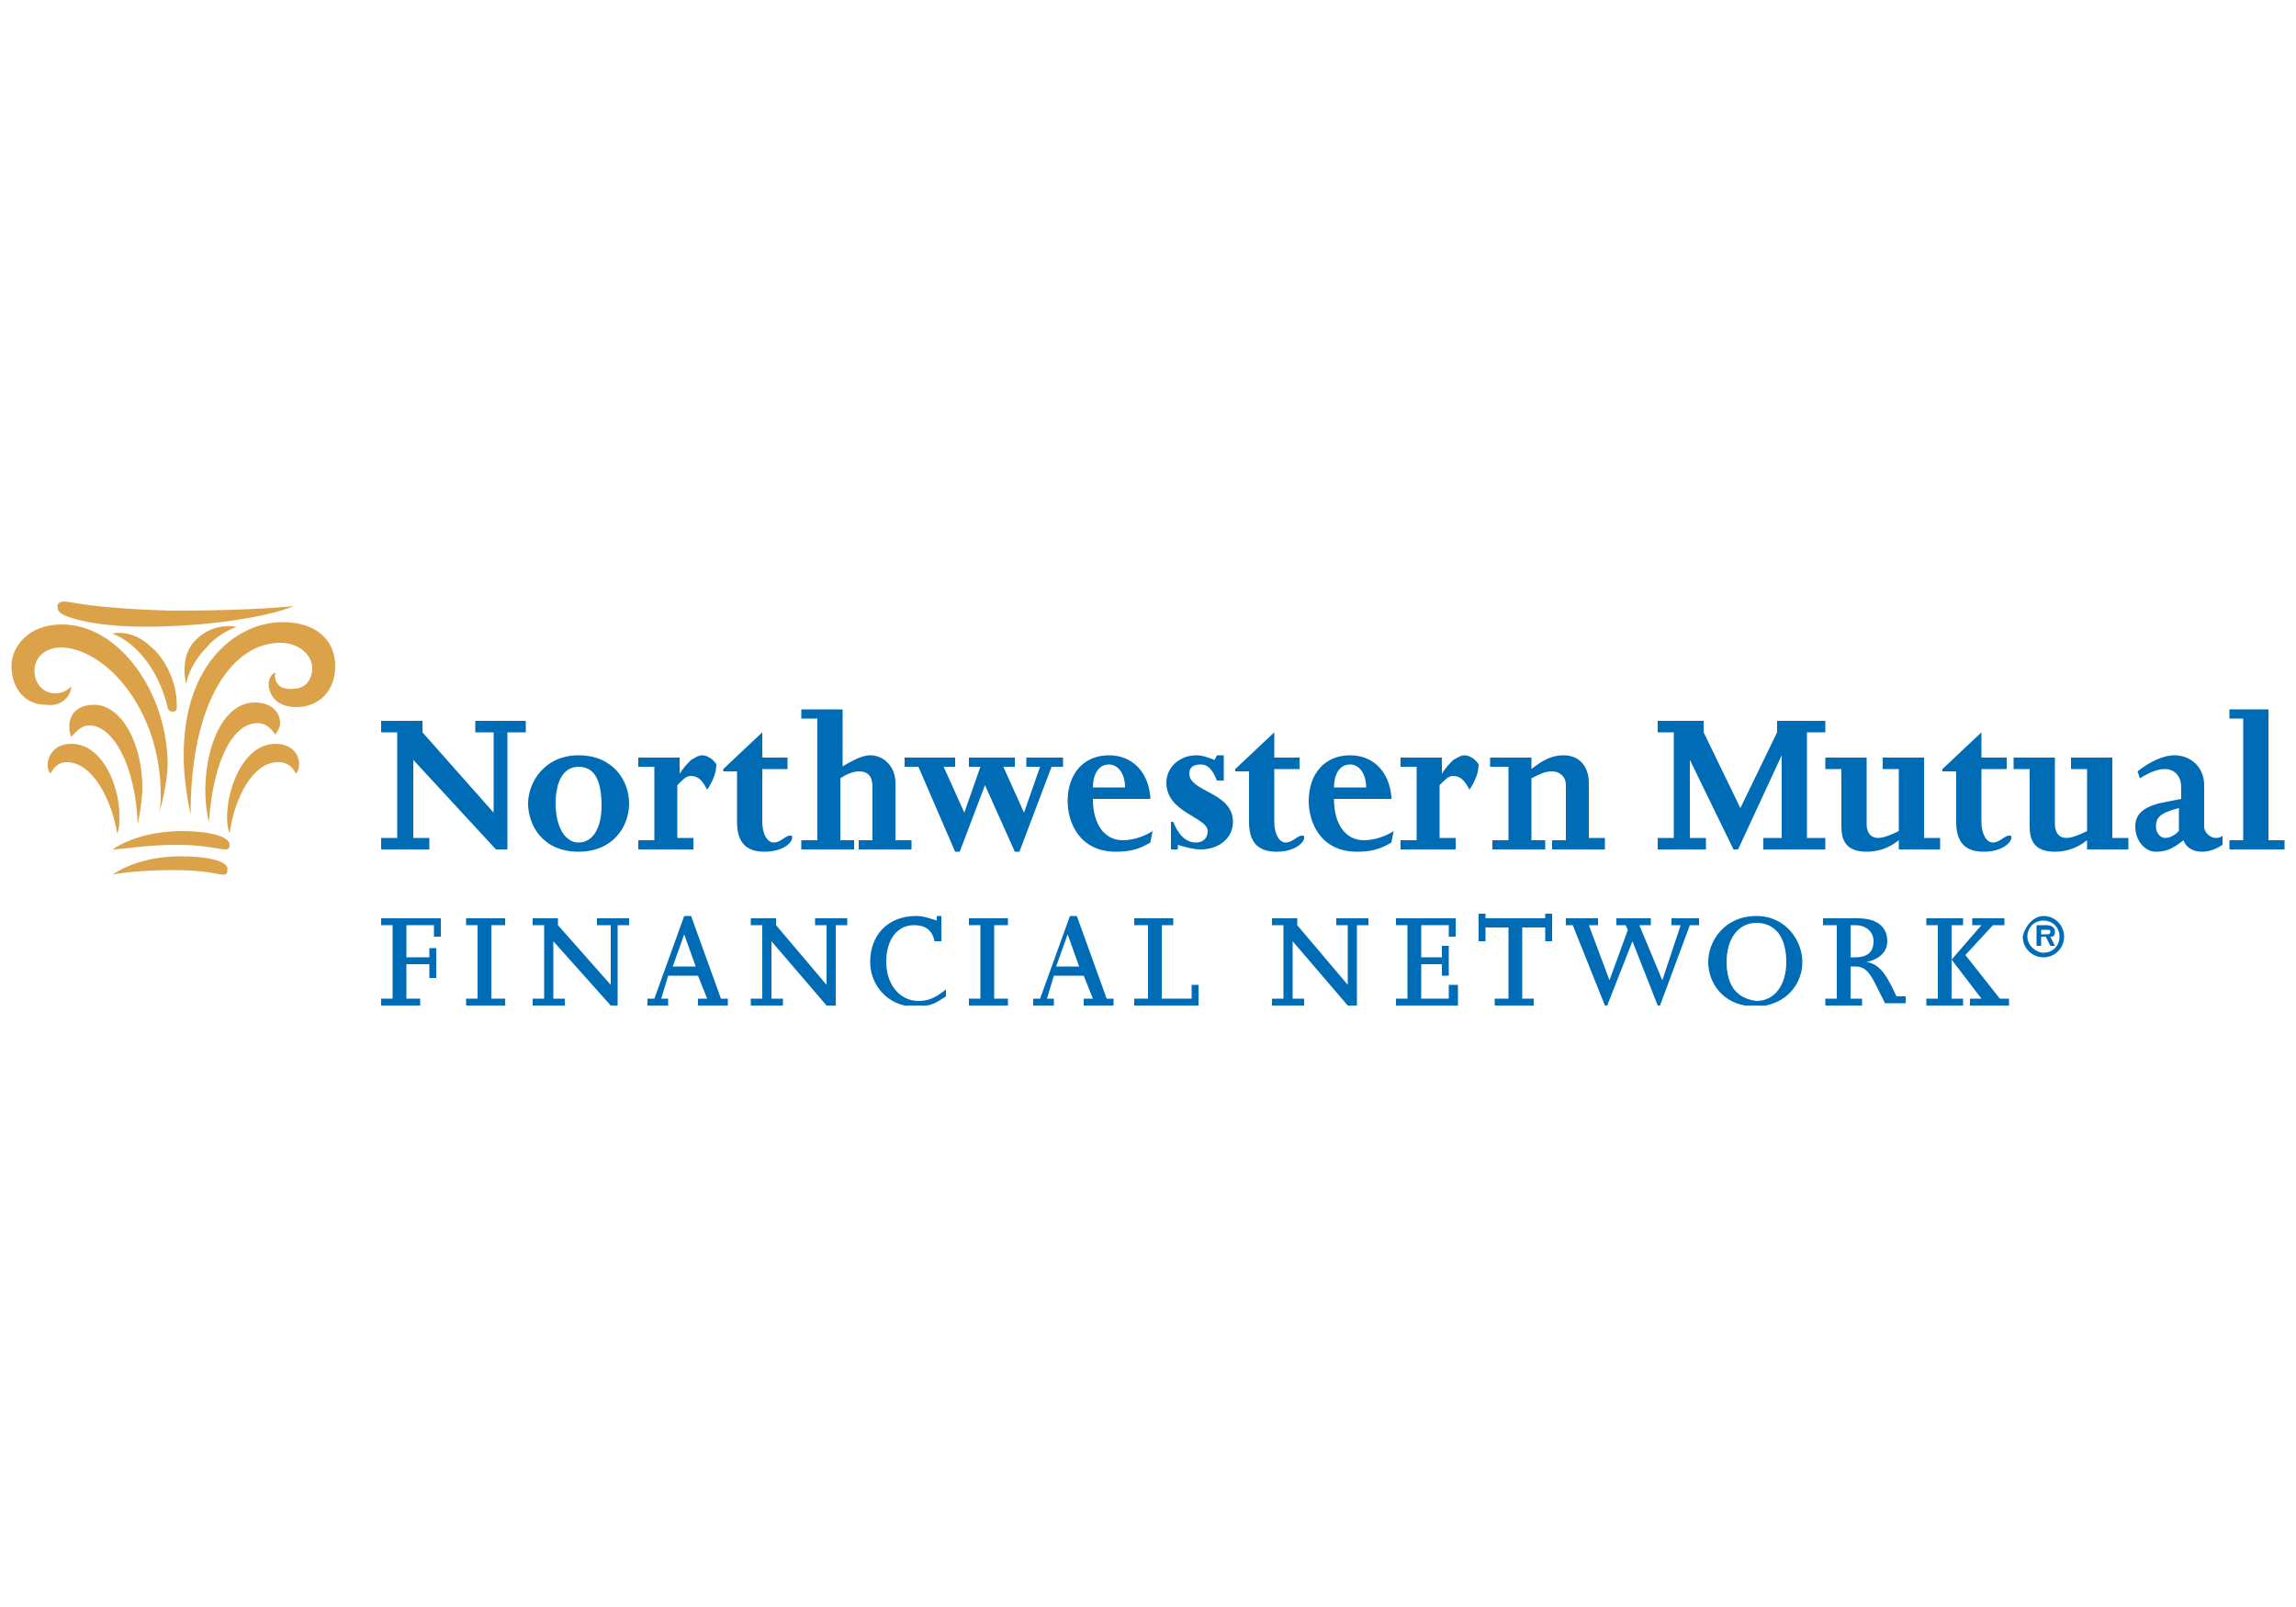<svg xmlns="http://www.w3.org/2000/svg" xmlns:xlink="http://www.w3.org/1999/xlink" id="Layer_1" x="0px" y="0px" viewBox="0 0 100 70" style="enable-background:new 0 0 100 70;" xml:space="preserve"> <style type="text/css"> .st0{fill:#ED1D24;} .st1{fill:#145BA3;} .st2{fill:#221F20;} .st3{fill:#FFFFFF;} .st4{fill:#0076C0;} .st5{clip-path:url(#SVGID_00000013899302966501252450000012654376607486335155_);} .st6{fill:#182F58;} .st7{fill:#231F20;} .st8{fill:#1379C8;} .st9{fill:#293682;} .st10{clip-path:url(#SVGID_00000028314423636904987090000008365607856343966097_);} .st11{fill:#7D3F98;} .st12{fill:#008BCC;} .st13{fill:#006BA6;} .st14{fill:#98958C;} .st15{fill:#084168;} .st16{fill:none;stroke:#084168;stroke-width:0.26;} .st17{fill-rule:evenodd;clip-rule:evenodd;fill:#2B568C;} .st18{fill-rule:evenodd;clip-rule:evenodd;fill:#3989C4;} .st19{fill:#002F6C;} .st20{clip-path:url(#SVGID_00000045580025381602056180000017184576169348370560_);} .st21{fill:#1378C7;} .st22{fill:url(#SVGID_00000002382665700874790950000016240421635640037566_);} .st23{fill:#98AFD1;} .st24{fill:#467AAC;} .st25{fill:#6E92BE;} .st26{fill:#CAD4E7;} .st27{fill:#00548E;} .st28{fill:#003C71;} .st29{fill:#DCE2EE;} .st30{fill:#ABBDD9;} .st31{fill:#1C4675;} .st32{fill:#909293;} .st33{fill:#0BAB44;} .st34{fill:#1E2250;} .st35{fill-rule:evenodd;clip-rule:evenodd;fill:#284780;} .st36{fill-rule:evenodd;clip-rule:evenodd;fill:#FFFFFF;} .st37{fill-rule:evenodd;clip-rule:evenodd;fill:#CA2234;} .st38{fill:#0E5994;} .st39{fill:#B80A34;} .st40{fill:#EF3529;} .st41{fill:#006CB6;} .st42{fill:#DBA249;} </style> <g> <polygon class="st41" points="16.6,43.5 17.1,43.5 17.1,40.3 16.6,40.3 16.6,40 19.2,40 19.2,40.8 18.9,40.8 18.9,40.3 17.7,40.3 17.7,41.7 18.7,41.7 18.7,41.3 19,41.3 19,42.6 18.7,42.6 18.7,42 17.7,42 17.7,43.5 18.3,43.5 18.3,43.8 16.6,43.8 16.6,43.5 "></polygon> <polygon class="st41" points="20.3,43.5 20.8,43.5 20.8,40.3 20.3,40.3 20.3,40 22,40 22,40.3 21.4,40.3 21.4,43.5 22,43.5 22,43.8 20.3,43.8 20.3,43.5 "></polygon> <polygon class="st41" points="23.2,43.5 23.7,43.5 23.7,40.3 23.2,40.3 23.2,40 24.3,40 24.3,40.3 26.6,42.9 26.6,40.3 26,40.3 26,40 27.4,40 27.4,40.3 26.9,40.3 26.9,43.8 26.6,43.8 24.1,41 24.1,43.5 24.6,43.5 24.6,43.8 23.2,43.8 23.2,43.5 "></polygon> <path class="st41" d="M28.1,43.8h1v-0.3h-0.3l0.3-1h1.3l0.4,1h-0.4v0.3h1.3v-0.3h-0.3l-1.3-3.6h-0.3l-1.3,3.6h-0.3V43.8L28.1,43.8 L28.1,43.8z M30.3,42.1h-1l0.5-1.4h0L30.3,42.1L30.3,42.1z"></path> <polygon class="st41" points="32.7,43.5 33.2,43.5 33.2,40.3 32.7,40.3 32.7,40 33.8,40 33.8,40.3 36,42.9 36,40.3 35.5,40.3 35.5,40 36.9,40 36.9,40.3 36.4,40.3 36.4,43.8 36,43.8 33.6,41 33.6,43.5 34.1,43.5 34.1,43.8 32.7,43.8 32.7,43.5 "></polygon> <path class="st41" d="M41.2,43.4c-0.3,0.2-0.6,0.4-0.9,0.4h-0.9c-0.9-0.2-1.5-1-1.5-1.9c0-1.2,0.8-2,2-2c0.3,0,0.6,0.1,0.9,0.2 l0-0.2H41V41h-0.3c-0.1-0.5-0.4-0.7-0.9-0.7c-0.7,0-1.2,0.6-1.2,1.6c0,1,0.6,1.7,1.4,1.7c0.4,0,0.7-0.1,1.2-0.5V43.4L41.2,43.4z"></path> <polygon class="st41" points="42.2,43.5 42.7,43.5 42.7,40.3 42.2,40.3 42.2,40 43.9,40 43.9,40.3 43.3,40.3 43.3,43.5 43.9,43.5 43.9,43.8 42.2,43.8 42.2,43.5 "></polygon> <path class="st41" d="M44.9,43.8h1v-0.3h-0.3l0.3-1h1.3l0.4,1h-0.4v0.3h1.3v-0.3h-0.3l-1.3-3.6h-0.3l-1.3,3.6h-0.3V43.8L44.9,43.8 L44.9,43.8z M47,42.1h-1l0.5-1.4h0L47,42.1L47,42.1z"></path> <polygon class="st41" points="49.4,43.5 50,43.5 50,40.3 49.4,40.3 49.4,40 51.1,40 51.1,40.3 50.6,40.3 50.6,43.5 51.9,43.5 51.9,42.9 52.2,42.9 52.2,43.8 49.4,43.8 49.4,43.5 "></polygon> <polygon class="st41" points="55.4,43.5 55.9,43.5 55.9,40.3 55.4,40.3 55.4,40 56.5,40 56.5,40.3 58.7,42.9 58.7,40.3 58.2,40.3 58.2,40 59.6,40 59.6,40.3 59.1,40.3 59.1,43.8 58.7,43.8 56.3,41 56.3,43.5 56.8,43.5 56.8,43.8 55.4,43.8 55.4,43.5 "></polygon> <polygon class="st41" points="60.8,43.5 61.3,43.5 61.3,40.3 60.8,40.3 60.8,40 63.4,40 63.4,40.8 63.1,40.8 63.1,40.3 61.9,40.3 61.9,41.7 62.8,41.7 62.8,41.2 63.1,41.2 63.1,42.5 62.8,42.5 62.8,42 61.9,42 61.9,43.5 63.1,43.5 63.1,42.9 63.5,42.9 63.5,43.8 60.8,43.8 60.8,43.5 "></polygon> <polygon class="st41" points="65.1,43.5 65.7,43.5 65.7,40.4 64.7,40.4 64.7,41 64.4,41 64.4,39.8 64.7,39.8 64.7,40 67.3,40 67.3,39.8 67.6,39.8 67.6,41 67.3,41 67.3,40.4 66.3,40.4 66.3,43.5 66.8,43.5 66.8,43.8 65.1,43.8 65.1,43.5 "></polygon> <polygon class="st41" points="68.2,40 69.6,40 69.6,40.3 69.2,40.3 70.1,42.7 70.9,40.5 70.8,40.3 70.4,40.3 70.4,40 71.9,40 71.9,40.3 71.4,40.3 72.4,42.7 73.2,40.3 72.8,40.3 72.8,40 74,40 74,40.3 73.6,40.3 72.3,43.8 72.2,43.8 71.1,41 70,43.8 69.9,43.8 68.5,40.3 68.2,40.3 68.2,40 "></polygon> <path class="st41" d="M74.4,41.9c0,0.8,0.5,1.7,1.6,1.9h0.9c1-0.2,1.6-1,1.6-1.9c0-0.9-0.7-2-2-2C75.1,39.9,74.4,41,74.4,41.9 L74.4,41.9L74.4,41.9z M75.2,41.9c0-1,0.5-1.7,1.3-1.7c0.8,0,1.3,0.6,1.3,1.7c0,1-0.5,1.7-1.3,1.7C75.7,43.5,75.2,43,75.2,41.9 L75.2,41.9z"></path> <path class="st41" d="M79.5,43.8h1.6v-0.3h-0.5v-1.4h0.2c0.4,0,0.6,0.2,0.9,0.8l0.4,0.8h0.9v-0.3h-0.4c-0.5-1.1-0.8-1.4-1.3-1.5v0 c0.5-0.1,0.9-0.4,0.9-0.9c0-0.5-0.3-1-1.3-1h-1.5v0.3H80v3.2h-0.5V43.8L79.5,43.8L79.5,43.8z M80.6,41.8v-1.5h0.2 c0.5,0,0.8,0.3,0.8,0.7c0,0.5-0.3,0.7-0.8,0.7H80.6L80.6,41.8z"></path> <polygon class="st41" points="83.9,43.5 84.4,43.5 84.4,40.3 83.9,40.3 83.9,40 85.5,40 85.5,40.3 85,40.3 85,41.8 86.3,40.3 85.9,40.3 85.9,40 87.3,40 87.3,40.3 86.8,40.3 85.6,41.6 87.1,43.5 87.5,43.5 87.5,43.8 85.8,43.8 85.8,43.5 86.3,43.5 85,41.8 85,41.8 85,43.5 85.5,43.5 85.5,43.8 83.9,43.8 83.9,43.5 "></polygon> <polygon class="st41" points="17.3,31.9 16.6,31.9 16.6,31.4 18.4,31.4 18.4,31.9 21.5,35.4 21.5,31.9 20.7,31.9 20.7,31.4 22.9,31.4 22.9,31.9 22.1,31.9 22.1,37 21.6,37 18,33.1 18,36.5 18.7,36.5 18.7,37 16.6,37 16.6,36.5 17.3,36.5 17.3,31.9 "></polygon> <path class="st41" d="M23,35c0,0.9,0.6,2.1,2.2,2.1c1.5,0,2.2-1.1,2.2-2.1c0-1-0.7-2.1-2.2-2.1C23.7,32.9,23,34.1,23,35L23,35 L23,35z M24.2,35c0-0.9,0.3-1.6,1-1.6c0.7,0,1,0.6,1,1.7c0,1-0.4,1.6-1,1.6C24.6,36.7,24.2,36,24.2,35L24.2,35z"></path> <path class="st41" d="M28.5,33.4h-0.7V33h1.8v0.7h0c0.2-0.3,0.3-0.4,0.5-0.6c0.2-0.1,0.3-0.2,0.5-0.2c0.2,0,0.5,0.2,0.6,0.4 c0,0.4-0.2,0.8-0.4,1.1c-0.2-0.4-0.4-0.6-0.7-0.6c-0.2,0-0.3,0.1-0.6,0.4v2.3h0.7V37h-2.4v-0.4h0.7V33.4L28.5,33.4z"></path> <path class="st41" d="M31.5,33.5l1.7-1.6V33h1.1v0.5h-1.1v2.3c0,0.5,0.2,0.9,0.5,0.9c0.3,0,0.5-0.3,0.7-0.3c0.1,0,0.1,0,0.1,0.1 c0,0.2-0.4,0.6-1.2,0.6c-0.8,0-1.2-0.4-1.2-1.3v-2.2H31.5L31.5,33.5z"></path> <path class="st41" d="M36.5,33.5c0.5-0.3,1-0.6,1.4-0.6c0.6,0,1.1,0.5,1.1,1.2v2.5h0.7V37h-2.3v-0.4H38v-2.3c0-0.5-0.2-0.7-0.6-0.7 c-0.2,0-0.5,0.1-0.8,0.3v2.7h0.6V37h-2.3v-0.4h0.7v-5.3h-0.7v-0.4h1.8V33.5L36.5,33.5z"></path> <polygon class="st41" points="39.4,33.4 39.4,33 41.6,33 41.6,33.4 41.1,33.4 42,35.4 42.7,33.4 42.2,33.4 42.2,33 44.2,33 44.2,33.4 43.7,33.4 44.6,35.4 45.3,33.4 44.7,33.4 44.7,33 46.3,33 46.3,33.4 45.8,33.4 44.4,37.1 44.2,37.1 42.9,34.2 41.8,37.1 41.6,37.1 40,33.4 39.4,33.4 "></polygon> <path class="st41" d="M50.1,34.7c-0.1-1.1-0.8-1.8-1.8-1.8c-1.1,0-1.8,0.8-1.8,2c0,0.9,0.5,2.2,2.1,2.2c0.6,0,1-0.1,1.5-0.4 l0.1-0.5c-0.3,0.2-0.8,0.4-1.3,0.4c-0.8,0-1.3-0.7-1.3-1.8H50.1L50.1,34.7L50.1,34.7z M47.6,34.3c0-0.5,0.2-1,0.7-1 c0.4,0,0.7,0.4,0.7,1H47.6L47.6,34.3z"></path> <path class="st41" d="M50.8,35.8h0.3c0.2,0.5,0.5,0.9,1,0.9c0.3,0,0.5-0.2,0.5-0.5c0-0.6-1.8-0.8-1.8-2.1c0-0.7,0.6-1.2,1.3-1.2 c0.3,0,0.5,0.1,0.8,0.2l0.1-0.2h0.3V34h-0.3c-0.2-0.5-0.4-0.7-0.7-0.7c-0.3,0-0.5,0.1-0.5,0.4c0,0.8,1.9,0.8,1.9,2.1 c0,0.7-0.6,1.2-1.4,1.2c-0.3,0-0.7-0.1-1-0.2l0,0.2h-0.3V35.8L50.8,35.8z"></path> <path class="st41" d="M53.8,33.5l1.7-1.6V33h1.1v0.5h-1.1v2.3c0,0.5,0.2,0.9,0.5,0.9c0.3,0,0.5-0.3,0.7-0.3c0.1,0,0.1,0,0.1,0.1 c0,0.2-0.4,0.6-1.2,0.6c-0.8,0-1.2-0.4-1.2-1.3v-2.2H53.8L53.8,33.5z"></path> <path class="st41" d="M60.6,34.7c-0.1-1.1-0.8-1.8-1.8-1.8c-1.1,0-1.8,0.8-1.8,2c0,0.9,0.5,2.2,2.1,2.2c0.6,0,1-0.1,1.5-0.4 l0.1-0.5c-0.3,0.2-0.8,0.4-1.3,0.4c-0.8,0-1.3-0.7-1.3-1.8H60.6L60.6,34.7L60.6,34.7z M58.1,34.3c0-0.5,0.2-1,0.7-1 c0.4,0,0.7,0.4,0.7,1H58.1L58.1,34.3z"></path> <path class="st41" d="M61.7,33.4H61V33h1.8v0.7h0c0.2-0.3,0.3-0.4,0.5-0.6c0.2-0.1,0.3-0.2,0.5-0.2c0.2,0,0.5,0.2,0.6,0.4 c0,0.4-0.2,0.8-0.4,1.1c-0.2-0.4-0.4-0.6-0.7-0.6c-0.2,0-0.3,0.1-0.6,0.4v2.3h0.7V37H61v-0.4h0.7V33.4L61.7,33.4z"></path> <path class="st41" d="M65.6,33.4h-0.7V33h1.8v0.5c0.5-0.4,0.9-0.6,1.4-0.6c0.7,0,1.1,0.5,1.1,1.2v2.4h0.7V37h-2.3v-0.4h0.6v-2.4 c0-0.4-0.3-0.6-0.6-0.6c-0.3,0-0.5,0.1-0.9,0.3v2.7h0.6V37h-2.3v-0.4h0.7V33.4L65.6,33.4z"></path> <polygon class="st41" points="72.9,31.9 72.2,31.9 72.2,31.4 74.2,31.4 74.2,31.9 75.8,35.2 77.4,31.9 77.4,31.4 79.5,31.4 79.5,31.9 78.7,31.9 78.7,36.5 79.5,36.5 79.5,37 76.8,37 76.8,36.5 77.6,36.5 77.6,32.9 77.6,32.9 75.7,37 75.5,37 73.6,33.1 73.6,33.1 73.6,36.5 74.3,36.5 74.3,37 72.2,37 72.2,36.5 72.9,36.5 72.9,31.9 "></polygon> <path class="st41" d="M84.5,36.6V37h-1.8v-0.4c-0.5,0.4-1,0.5-1.4,0.5c-0.9,0-1.1-0.5-1.1-1.1v-2.5h-0.7V33h1.8v2.9 c0,0.4,0.2,0.6,0.5,0.6c0.2,0,0.5-0.1,0.9-0.3v-2.7H82V33h1.8v3.5H84.5L84.5,36.6z"></path> <path class="st41" d="M84.6,33.5l1.7-1.6V33h1.1v0.5h-1.1v2.3c0,0.5,0.2,0.9,0.5,0.9c0.3,0,0.5-0.3,0.7-0.3c0.1,0,0.1,0,0.1,0.1 c0,0.2-0.4,0.6-1.2,0.6c-0.8,0-1.2-0.4-1.2-1.3v-2.2H84.6L84.6,33.5z"></path> <path class="st41" d="M92.7,36.6V37h-1.8v-0.4c-0.5,0.4-1,0.5-1.4,0.5c-0.9,0-1.1-0.5-1.1-1.1v-2.5h-0.7V33h1.8v2.9 c0,0.4,0.2,0.6,0.5,0.6c0.2,0,0.5-0.1,0.9-0.3v-2.7h-0.7V33H92v3.5H92.7L92.7,36.6z"></path> <path class="st41" d="M96.8,36.4c-0.1,0.1-0.2,0.1-0.3,0.1c-0.2,0-0.5-0.2-0.5-0.5v-1.8c0-0.8-0.6-1.3-1.3-1.3 c-0.5,0-1.1,0.3-1.6,0.7l0.1,0.3c0.5-0.3,0.8-0.4,1.1-0.4c0.4,0,0.7,0.3,0.7,0.8v0.5L94,35c-0.7,0.2-1,0.5-1,1 c0,0.6,0.4,1.1,0.9,1.1c0.4,0,0.7-0.1,1.2-0.5c0.1,0.3,0.4,0.5,0.8,0.5c0.3,0,0.6-0.1,0.9-0.3V36.4L96.8,36.4L96.8,36.4z M94.9,35.2v1c-0.2,0.2-0.4,0.3-0.6,0.3c-0.2,0-0.4-0.2-0.4-0.5C93.9,35.6,94.1,35.4,94.9,35.2L94.9,35.2z"></path> <polygon class="st41" points="97.7,31.3 97.1,31.3 97.1,30.9 98.8,30.9 98.8,36.6 99.5,36.6 99.5,37 97.1,37 97.1,36.6 97.7,36.6 97.7,31.3 "></polygon> <path class="st42" d="M3.9,31.6c1,0,2,1.7,2.1,4.3l0,0c0.1-0.5,0.2-1.1,0.2-1.6c0-1.9-0.9-3.6-2.1-3.6c-1.1,0-1.2,0.9-1,1.4 C3.3,31.9,3.5,31.6,3.9,31.6L3.9,31.6L3.9,31.6z M5.1,36.3c0.1-0.2,0.1-0.4,0.1-0.8c0-1.2-0.7-3.1-2.1-3.1c-1,0-1.2,1-0.9,1.3 c0.1-0.2,0.3-0.5,0.7-0.5C4.1,33.2,4.9,35,5.1,36.3L5.1,36.3L5.1,36.3L5.1,36.3z M12,32c0.1-0.2,0.2-0.3,0.2-0.5 c0-0.5-0.4-0.9-1.1-0.9c-1.8,0-2.5,3.2-2,5.2h0c0.2-2.8,1.1-4.3,2.1-4.3C11.7,31.5,11.9,31.9,12,32L12,32L12,32z M12,32.4 c-1.7,0-2.4,2.9-2,3.9h0c0.2-1.5,1-3.1,2.1-3.1c0.6,0,0.7,0.4,0.8,0.5C13.2,33.3,13,32.4,12,32.4L12,32.4L12,32.4z M7.9,37.3 c-1,0-2.1,0.2-3,0.8l0,0c0.4-0.1,1.5-0.2,2.7-0.2c1.4,0,1.9,0.2,2.1,0.2c0.2,0,0.2-0.1,0.2-0.2C10,37.5,9,37.3,7.9,37.3L7.9,37.3 L7.9,37.3z M7.9,36.2c-0.9,0-2.1,0.2-3,0.8l0,0c0.4,0,1.5-0.2,2.8-0.2c1.2,0,1.9,0.2,2.1,0.2c0.2,0,0.2-0.1,0.2-0.2 C10,36.4,9,36.2,7.9,36.2L7.9,36.2L7.9,36.2z M12,29.3c-0.1,0-0.3,0.2-0.3,0.5c0,0.3,0.2,1,1.2,1c1,0,1.7-0.7,1.7-1.8 c0-1-0.7-1.9-2.3-1.9c-1.9,0-4.3,1.7-4.3,5.8c0,0.8,0.1,1.6,0.3,2.6h0c0-5.1,1.9-7.5,3.9-7.5c0.9,0,1.4,0.6,1.4,1.1 c0,0.5-0.3,0.9-0.8,0.9C12.1,30.1,11.9,29.6,12,29.3L12,29.3L12,29.3z M3.1,29.9C3,30,2.8,30.2,2.4,30.2c-0.5,0-0.9-0.4-0.9-1 c0-0.5,0.4-1,1.2-1C4.7,28.3,7,31,7,34.6c0,0.2,0,0.6-0.1,0.9l0,0c0.2-0.6,0.4-1.6,0.4-2.2c0-3.1-2.1-6.1-4.6-6.1 c-1.5,0-2.2,1-2.2,1.8c0,1,0.6,1.7,1.5,1.7C2.7,30.8,3.1,30.3,3.1,29.9L3.1,29.9L3.1,29.9z M2.8,26.2c-0.2,0-0.3,0.1-0.3,0.2 c0,0.2,0.1,0.3,0.3,0.4c0.7,0.3,2,0.5,3.5,0.5c2.6,0,5.3-0.4,6.5-0.9l0,0c-1,0.1-2.6,0.2-5.3,0.2C3.9,26.5,3.1,26.2,2.8,26.2 L2.8,26.2L2.8,26.2z M4.9,27.6L4.9,27.6c0.3,0.1,1.8,0.8,2.4,3.2c0,0.1,0.1,0.2,0.2,0.2c0.2,0,0.2-0.1,0.2-0.3 c0-1.1-0.6-2.1-1.1-2.5C6,27.6,5.3,27.5,4.9,27.6L4.9,27.6L4.9,27.6z M8.5,27.9c0.5-0.5,1.1-0.7,1.8-0.6l0,0 c-0.2,0.1-0.8,0.3-1.3,0.9c-0.5,0.5-0.8,1.1-0.9,1.6C7.9,28.8,8.2,28.2,8.5,27.9L8.5,27.9z"></path> <path class="st41" d="M88.9,40.7h0.2c0.1,0,0.2,0,0.2-0.1c0-0.1,0-0.1-0.2-0.1h-0.2V40.7L88.9,40.7L88.9,40.7z M88.9,41.2h-0.2 v-0.9h0.4c0.1,0,0.4,0,0.4,0.3c0,0.2-0.1,0.2-0.2,0.2l0.2,0.4h-0.2l-0.2-0.4h-0.2V41.2L88.9,41.2L88.9,41.2z M89,41.5 c0.4,0,0.7-0.3,0.7-0.7c0-0.4-0.3-0.7-0.7-0.7c-0.4,0-0.7,0.3-0.7,0.7C88.3,41.2,88.7,41.5,89,41.5L89,41.5L89,41.5z M89,39.9 c0.5,0,0.9,0.4,0.9,0.9c0,0.5-0.4,0.9-0.9,0.9c-0.5,0-0.9-0.4-0.9-0.9C88.2,40.3,88.6,39.9,89,39.9L89,39.9z"></path> </g> </svg>